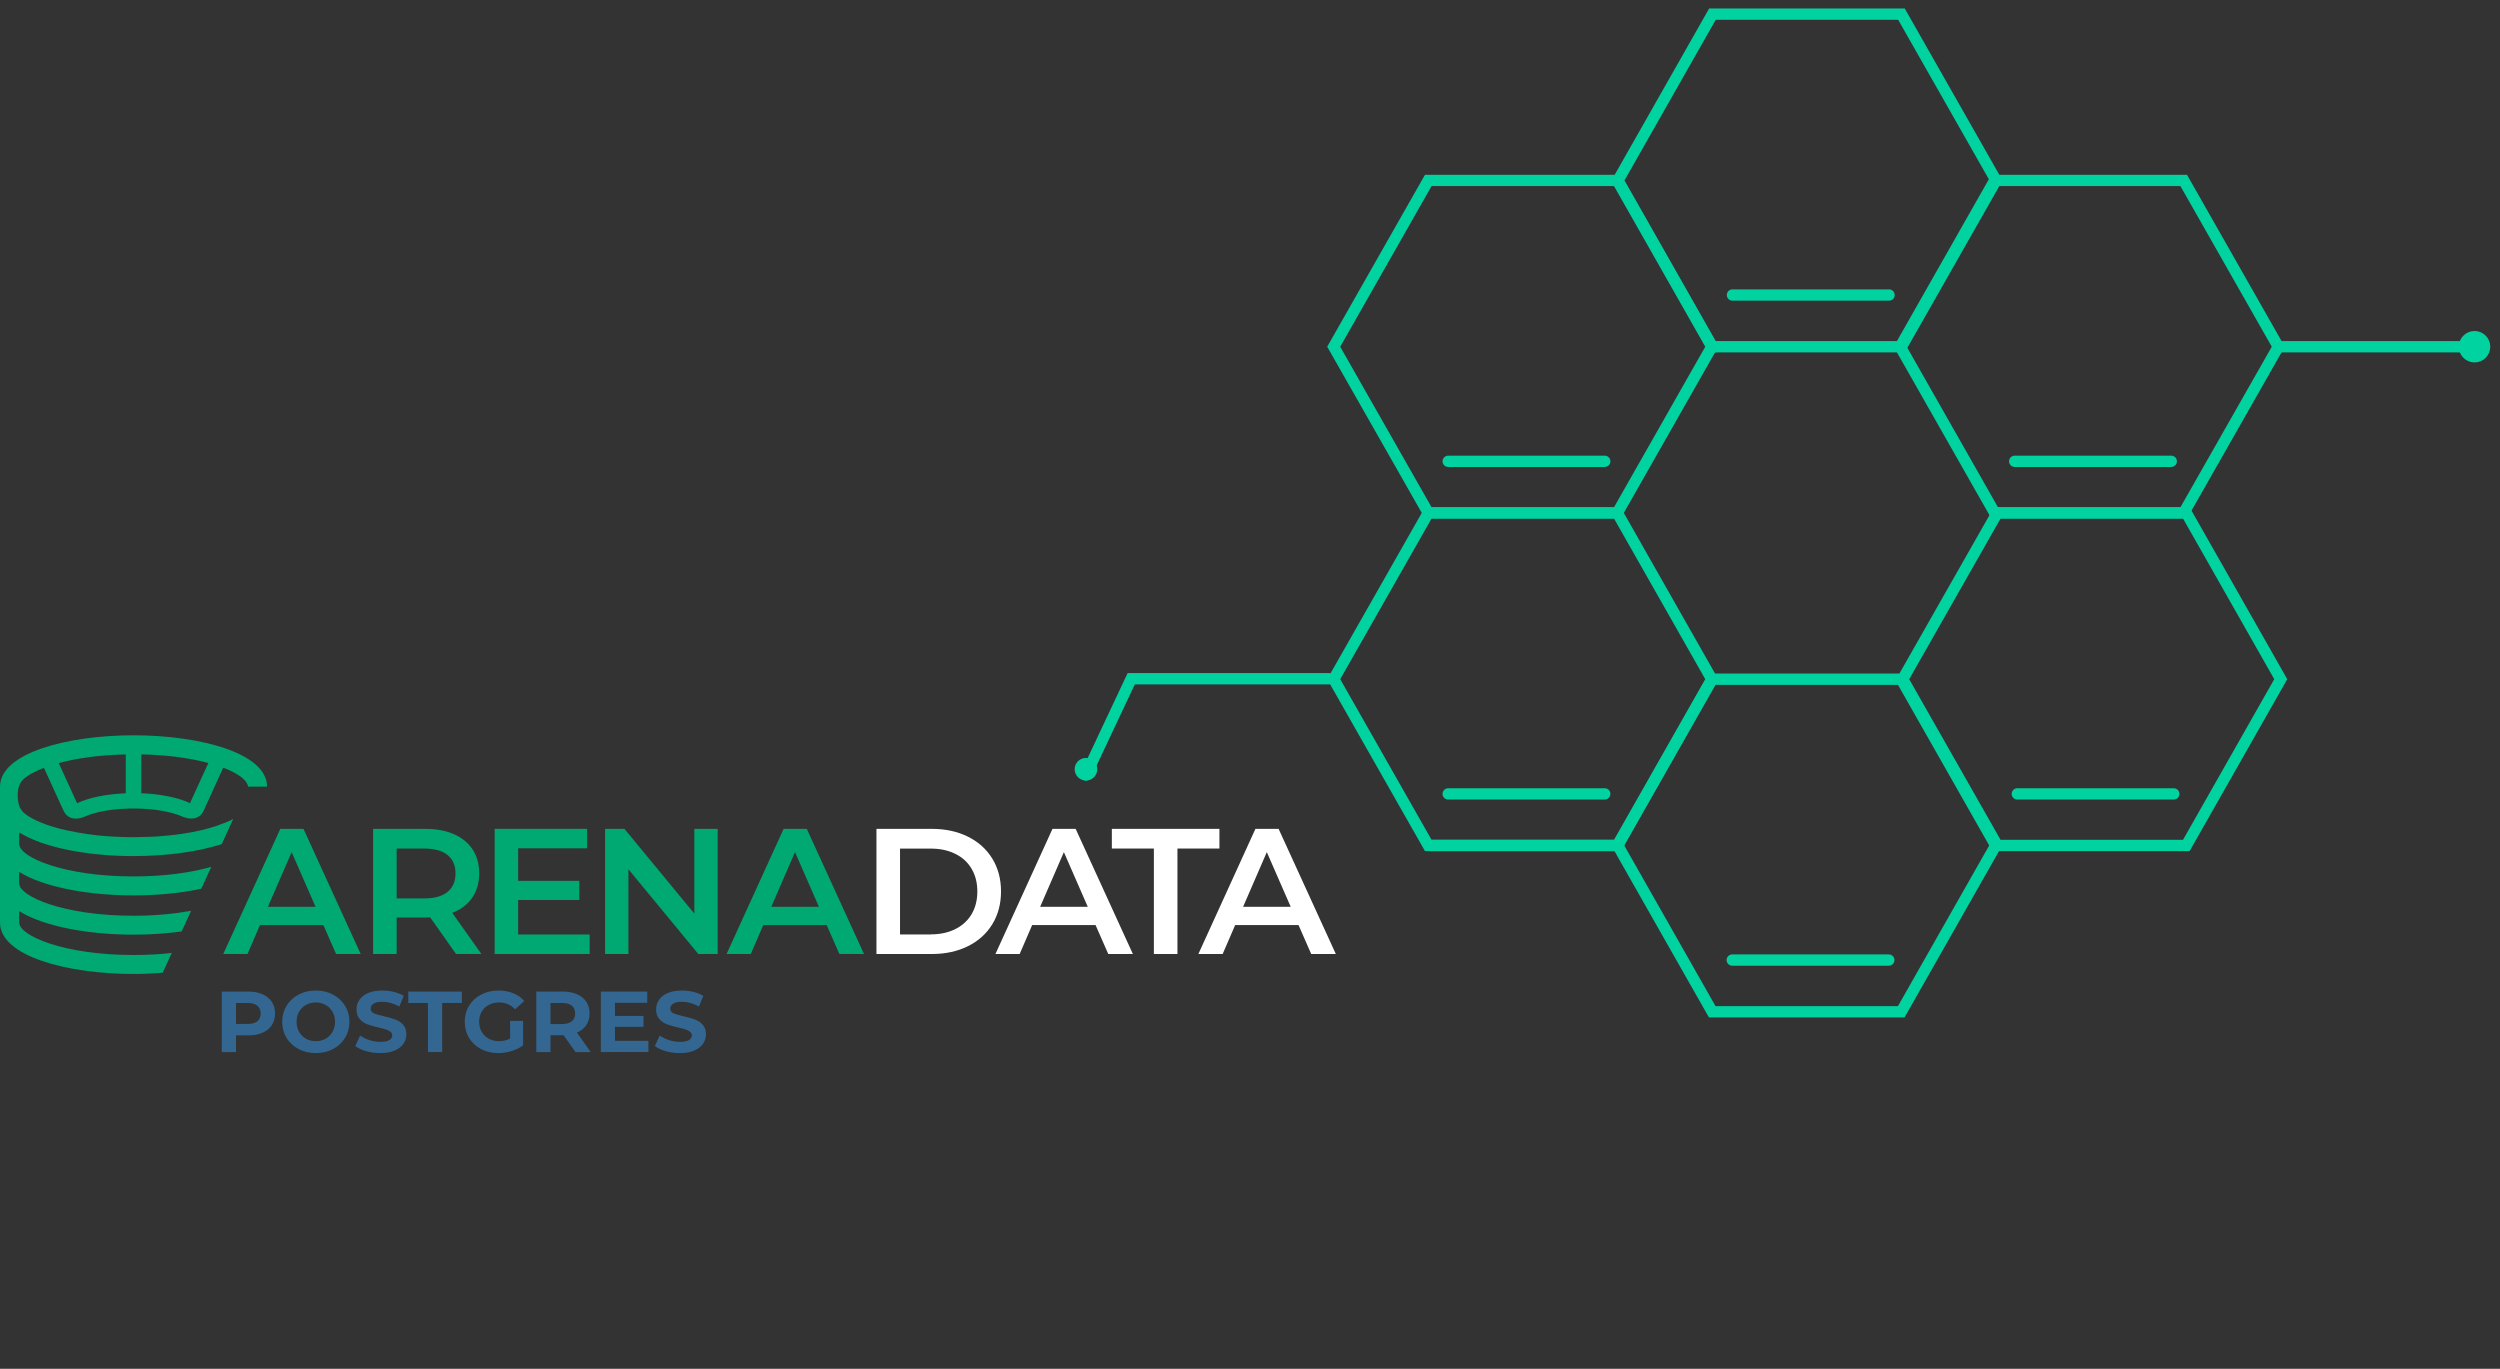<svg width="221" height="121" viewBox="0 0 221 121" fill="none" xmlns="http://www.w3.org/2000/svg">
<rect x="0" y="0" width="221" height="121" fill="#333333" stroke="none"/>
<path d="M28.585 81.775H22.984L21.878 84.334H19.736L24.78 73.271H26.828L31.887 84.334H29.71L28.585 81.775ZM27.894 80.162L25.782 75.328L23.684 80.162H27.894Z" fill="#00A872"/>
<path d="M40.316 84.334L38.026 81.093C37.933 81.103 37.785 81.108 37.592 81.108H35.065V84.334H32.983V73.271H37.592C38.564 73.271 39.408 73.427 40.129 73.743C40.849 74.06 41.402 74.514 41.787 75.103C42.172 75.693 42.364 76.395 42.364 77.204C42.364 78.037 42.157 78.754 41.748 79.353C41.338 79.953 40.746 80.401 39.981 80.698L42.557 84.334H40.316ZM39.561 75.581C39.092 75.201 38.401 75.011 37.498 75.011H35.065V79.421H37.498C38.406 79.421 39.092 79.231 39.561 78.846C40.03 78.461 40.267 77.915 40.267 77.209C40.267 76.502 40.03 75.961 39.561 75.581Z" fill="#00A872"/>
<path d="M52.127 82.614V84.334H43.727V73.271H51.904V74.991H45.804V77.867H51.214V79.558H45.804V82.609H52.127V82.614Z" fill="#00A872"/>
<path d="M63.443 73.271V84.334H61.731L55.552 76.843V84.334H53.489V73.271H55.201L61.38 80.762V73.271H63.443Z" fill="#00A872"/>
<path d="M73.077 81.775H67.475L66.37 84.334H64.228L69.272 73.271H71.32L76.379 84.334H74.202L73.077 81.775ZM72.391 80.162L70.279 75.328L68.181 80.162H72.391Z" fill="#00A872"/>
<path d="M77.479 73.271H82.375C83.569 73.271 84.63 73.5 85.558 73.958C86.486 74.416 87.207 75.064 87.72 75.903C88.233 76.741 88.49 77.706 88.49 78.802C88.49 79.899 88.233 80.864 87.72 81.702C87.207 82.541 86.486 83.189 85.558 83.647C84.63 84.105 83.569 84.334 82.375 84.334H77.479V73.271ZM82.281 82.599C83.101 82.599 83.826 82.443 84.453 82.131C85.075 81.819 85.558 81.376 85.894 80.806C86.23 80.231 86.397 79.563 86.397 78.807C86.397 78.047 86.23 77.384 85.894 76.809C85.558 76.234 85.08 75.79 84.453 75.484C83.831 75.171 83.106 75.016 82.281 75.016H79.562V82.604H82.281V82.599Z" fill="white"/>
<path d="M96.846 81.775H91.244L90.138 84.334H87.996L93.04 73.271H95.088L100.147 84.334H97.971L96.846 81.775ZM96.159 80.162L94.047 75.328L91.95 80.162H96.159Z" fill="white"/>
<path d="M101.998 75.011H98.287V73.271H107.797V75.011H104.086V84.334H102.003V75.011H101.998Z" fill="white"/>
<path d="M114.79 81.775H109.189L108.083 84.334H105.936L110.98 73.271H113.028L118.087 84.334H115.911L114.79 81.775ZM114.099 80.162L111.987 75.328L109.889 80.162H114.099Z" fill="white"/>
<path d="M11.805 65C5.942 65 0 66.564 0 69.547V81.551C0 84.534 5.942 86.099 11.805 86.099C12.664 86.099 13.537 86.06 14.386 85.987L15.186 84.237C14.164 84.359 13.029 84.422 11.805 84.422C5.641 84.422 1.698 82.721 1.698 81.551V80.543C3.879 81.912 7.852 82.624 11.805 82.624C13.251 82.624 14.702 82.526 16.059 82.341L16.893 80.518C15.447 80.776 13.735 80.952 11.8 80.952C5.636 80.952 1.693 79.251 1.693 78.081V77.072C3.874 78.442 7.847 79.153 11.8 79.153C13.883 79.153 15.971 78.959 17.792 78.564L18.68 76.629C16.958 77.121 14.613 77.477 11.805 77.477C5.641 77.477 1.698 75.776 1.698 74.606V73.583C3.879 74.962 7.852 75.678 11.805 75.678C14.613 75.678 17.422 75.323 19.603 74.621L20.615 72.403C20.24 72.598 19.791 72.784 19.253 72.969C19.253 72.969 19.238 72.969 19.228 72.983C19.179 72.998 19.09 73.032 18.952 73.071C18.838 73.11 18.675 73.159 18.488 73.207C17.777 73.417 16.543 73.7 14.831 73.861C14.243 73.924 13.607 73.973 12.921 73.982C12.56 73.997 12.185 74.007 11.795 74.007C10.66 74.007 9.649 73.943 8.735 73.861C7.275 73.7 6.13 73.466 5.34 73.271C5.202 73.232 5.064 73.198 4.93 73.159C4.392 73.013 4.121 72.9 4.121 72.9C3.075 72.53 2.334 72.111 1.964 71.706V71.677H1.959C1.935 71.653 1.91 71.628 1.885 71.58C1.836 71.516 1.787 71.458 1.762 71.385C1.747 71.346 1.737 71.312 1.713 71.263C1.639 71.053 1.564 70.746 1.564 70.327C1.564 69.893 1.639 69.576 1.737 69.367C1.801 69.206 1.875 69.094 1.935 69.035C1.949 69.011 1.974 68.987 1.999 68.962C2.349 68.592 2.986 68.222 3.884 67.876L5.518 71.448C5.532 71.472 5.656 71.745 5.656 71.745C5.853 72.101 6.317 72.608 7.378 72.238C7.467 72.199 7.551 72.165 7.64 72.126C8.474 71.779 9.861 71.487 11.707 71.472H11.805C12.541 71.472 13.227 71.521 13.804 71.594C13.952 71.609 14.105 71.643 14.253 71.667C14.954 71.779 15.512 71.94 15.936 72.111C15.951 72.111 16 72.135 16 72.135C16.089 72.174 16.163 72.199 16.237 72.233C17.249 72.579 17.708 72.16 17.935 71.799C18.034 71.638 18.083 71.477 18.108 71.443L18.206 71.209L18.369 70.863L19.731 67.871C19.731 67.871 20.255 68.041 20.778 68.339C20.866 68.402 20.95 68.451 21.039 68.499C21.163 68.573 21.276 68.646 21.375 68.733C21.449 68.797 21.523 68.87 21.587 68.928C21.661 69.001 21.725 69.065 21.76 69.138C21.809 69.211 21.849 69.274 21.873 69.347C21.913 69.411 21.923 69.484 21.937 69.542H23.61C23.61 66.564 17.668 65 11.805 65ZM11.119 70.127C9.52 70.191 7.926 70.473 6.816 71.004L5.192 67.456C6.742 67.037 8.76 66.74 11.119 66.691V70.127ZM16.795 71C15.684 70.468 14.085 70.186 12.491 70.122V66.686C14.86 66.735 16.874 67.032 18.419 67.451L16.795 71Z" fill="#00A872"/>
<path d="M21.957 87.655C22.438 87.655 22.855 87.734 23.206 87.891C23.563 88.049 23.837 88.273 24.029 88.563C24.22 88.853 24.316 89.197 24.316 89.594C24.316 89.986 24.22 90.33 24.029 90.625C23.837 90.915 23.563 91.139 23.206 91.297C22.855 91.45 22.438 91.526 21.957 91.526H20.863V93H19.607V87.655H21.957ZM21.887 90.518C22.265 90.518 22.552 90.439 22.749 90.281C22.945 90.119 23.043 89.889 23.043 89.594C23.043 89.294 22.945 89.065 22.749 88.907C22.552 88.744 22.265 88.663 21.887 88.663H20.863V90.518H21.887Z" fill="#336791"/>
<path d="M27.918 93.092C27.355 93.092 26.845 92.972 26.39 92.733C25.94 92.493 25.586 92.165 25.327 91.748C25.074 91.325 24.947 90.852 24.947 90.327C24.947 89.803 25.074 89.332 25.327 88.915C25.586 88.492 25.94 88.161 26.39 87.922C26.845 87.683 27.355 87.563 27.918 87.563C28.482 87.563 28.989 87.683 29.439 87.922C29.889 88.161 30.243 88.492 30.502 88.915C30.76 89.332 30.89 89.803 30.89 90.327C30.89 90.852 30.76 91.325 30.502 91.748C30.243 92.165 29.889 92.493 29.439 92.733C28.989 92.972 28.482 93.092 27.918 93.092ZM27.918 92.038C28.239 92.038 28.529 91.967 28.787 91.824C29.046 91.676 29.247 91.473 29.392 91.213C29.542 90.954 29.617 90.658 29.617 90.327C29.617 89.996 29.542 89.701 29.392 89.442C29.247 89.182 29.046 88.981 28.787 88.838C28.529 88.691 28.239 88.617 27.918 88.617C27.598 88.617 27.308 88.691 27.049 88.838C26.791 88.981 26.587 89.182 26.437 89.442C26.292 89.701 26.219 89.996 26.219 90.327C26.219 90.658 26.292 90.954 26.437 91.213C26.587 91.473 26.791 91.676 27.049 91.824C27.308 91.967 27.598 92.038 27.918 92.038Z" fill="#336791"/>
<path d="M33.618 93.092C33.189 93.092 32.773 93.036 32.369 92.924C31.971 92.807 31.65 92.656 31.407 92.473L31.834 91.541C32.067 91.71 32.343 91.844 32.664 91.946C32.985 92.048 33.305 92.099 33.626 92.099C33.983 92.099 34.247 92.048 34.417 91.946C34.588 91.839 34.673 91.699 34.673 91.526C34.673 91.399 34.621 91.295 34.518 91.213C34.42 91.127 34.291 91.058 34.13 91.007C33.975 90.956 33.763 90.9 33.494 90.839C33.08 90.742 32.742 90.645 32.478 90.549C32.214 90.452 31.986 90.297 31.795 90.083C31.609 89.869 31.516 89.584 31.516 89.228C31.516 88.917 31.601 88.637 31.772 88.388C31.943 88.133 32.199 87.932 32.54 87.784C32.886 87.637 33.308 87.563 33.804 87.563C34.151 87.563 34.49 87.604 34.821 87.685C35.152 87.767 35.441 87.884 35.69 88.036L35.302 88.976C34.8 88.696 34.298 88.556 33.797 88.556C33.445 88.556 33.184 88.612 33.013 88.724C32.848 88.836 32.765 88.983 32.765 89.167C32.765 89.35 32.861 89.487 33.052 89.579C33.248 89.665 33.546 89.752 33.944 89.839C34.358 89.935 34.697 90.032 34.96 90.129C35.224 90.225 35.449 90.378 35.635 90.587C35.827 90.796 35.922 91.078 35.922 91.435C35.922 91.74 35.834 92.02 35.658 92.275C35.488 92.524 35.229 92.723 34.883 92.87C34.536 93.018 34.115 93.092 33.618 93.092Z" fill="#336791"/>
<path d="M37.83 88.663H36.092V87.655H40.824V88.663H39.087V93H37.83V88.663Z" fill="#336791"/>
<path d="M45.094 90.243H46.242V92.412C45.947 92.631 45.606 92.799 45.218 92.916C44.83 93.033 44.44 93.092 44.047 93.092C43.483 93.092 42.976 92.975 42.526 92.74C42.077 92.501 41.722 92.173 41.464 91.755C41.21 91.333 41.084 90.857 41.084 90.327C41.084 89.798 41.21 89.324 41.464 88.907C41.722 88.484 42.079 88.156 42.534 87.922C42.989 87.683 43.501 87.563 44.07 87.563C44.546 87.563 44.978 87.642 45.366 87.8C45.754 87.957 46.079 88.187 46.343 88.487L45.536 89.22C45.148 88.818 44.68 88.617 44.132 88.617C43.786 88.617 43.478 88.688 43.209 88.831C42.94 88.973 42.731 89.174 42.581 89.434C42.431 89.694 42.356 89.991 42.356 90.327C42.356 90.658 42.431 90.954 42.581 91.213C42.731 91.473 42.938 91.676 43.201 91.824C43.47 91.967 43.775 92.038 44.117 92.038C44.479 92.038 44.804 91.962 45.094 91.809V90.243Z" fill="#336791"/>
<path d="M50.87 93L49.822 91.511H49.76H48.666V93H47.41V87.655H49.76C50.241 87.655 50.657 87.734 51.009 87.891C51.366 88.049 51.64 88.273 51.831 88.563C52.023 88.853 52.118 89.197 52.118 89.594C52.118 89.991 52.02 90.335 51.824 90.625C51.632 90.91 51.358 91.129 51.001 91.282L52.219 93H50.87ZM50.846 89.594C50.846 89.294 50.748 89.065 50.551 88.907C50.355 88.744 50.068 88.663 49.69 88.663H48.666V90.526H49.69C50.068 90.526 50.355 90.444 50.551 90.281C50.748 90.119 50.846 89.889 50.846 89.594Z" fill="#336791"/>
<path d="M57.319 92.007V93H53.114V87.655H57.218V88.647H54.363V89.808H56.884V90.77H54.363V92.007H57.319Z" fill="#336791"/>
<path d="M60.103 93.092C59.674 93.092 59.257 93.036 58.854 92.924C58.456 92.807 58.135 92.656 57.892 92.473L58.319 91.541C58.551 91.71 58.828 91.844 59.149 91.946C59.469 92.048 59.79 92.099 60.111 92.099C60.468 92.099 60.731 92.048 60.902 91.946C61.073 91.839 61.158 91.699 61.158 91.526C61.158 91.399 61.106 91.295 61.003 91.213C60.904 91.127 60.775 91.058 60.615 91.007C60.46 90.956 60.248 90.9 59.979 90.839C59.565 90.742 59.226 90.645 58.963 90.549C58.699 90.452 58.471 90.297 58.28 90.083C58.094 89.869 58.001 89.584 58.001 89.228C58.001 88.917 58.086 88.637 58.257 88.388C58.427 88.133 58.683 87.932 59.025 87.784C59.371 87.637 59.793 87.563 60.289 87.563C60.636 87.563 60.974 87.604 61.305 87.685C61.636 87.767 61.926 87.884 62.174 88.036L61.786 88.976C61.285 88.696 60.783 88.556 60.281 88.556C59.93 88.556 59.669 88.612 59.498 88.724C59.332 88.836 59.25 88.983 59.25 89.167C59.25 89.35 59.345 89.487 59.537 89.579C59.733 89.665 60.031 89.752 60.429 89.839C60.843 89.935 61.181 90.032 61.445 90.129C61.709 90.225 61.934 90.378 62.12 90.587C62.311 90.796 62.407 91.078 62.407 91.435C62.407 91.74 62.319 92.02 62.143 92.275C61.972 92.524 61.714 92.723 61.367 92.87C61.021 93.018 60.599 93.092 60.103 93.092Z" fill="#336791"/>
<path d="M219.639 30.65C219.639 31.142 219.241 31.54 218.749 31.54C218.258 31.54 217.859 31.142 217.859 30.65C217.859 30.159 218.258 29.76 218.749 29.76C219.241 29.76 219.639 30.159 219.639 30.65Z" fill="#00A872" stroke="#00D2A0"/>
<path d="M151.36 89.44H168.07L176.42 74.74L168.07 60.04H151.36L143.01 74.74L151.36 89.44Z" stroke="#00D2A0" stroke-miterlimit="10" stroke-linecap="round"/>
<path d="M166.971 84.87H153.131" stroke="#00D2A0" stroke-miterlimit="10" stroke-linecap="round"/>
<path d="M176.559 74.74H193.269L201.619 60.04L193.269 45.34H176.559L168.199 60.04L176.559 74.74Z" stroke="#00D2A0" stroke-miterlimit="10" stroke-linecap="round"/>
<path d="M192.16 70.18H178.33" stroke="#00D2A0" stroke-miterlimit="10" stroke-linecap="round"/>
<path d="M143.01 74.74H126.48" stroke="#00D2A0" stroke-miterlimit="10" stroke-linecap="round"/>
<path d="M201.619 30.65H218.749" stroke="#00D2A0" stroke-miterlimit="10" stroke-linecap="round"/>
<path d="M96 68.5L100 60H117.5" stroke="#00D2A0" stroke-miterlimit="10" stroke-linecap="round"/>
<path d="M176.33 45.34H193.04L201.4 30.65L193.04 15.95H176.33L167.98 30.65L176.33 45.34Z" stroke="#00D2A0" stroke-miterlimit="10" stroke-linecap="round"/>
<path d="M191.94 40.78H178.1" stroke="#00D2A0" stroke-miterlimit="10" stroke-linecap="round"/>
<path d="M126.26 45.34H142.97L151.32 30.65L142.97 15.95H126.26L117.9 30.65L126.26 45.34Z" stroke="#00D2A0" stroke-miterlimit="10" stroke-linecap="round"/>
<path d="M141.86 40.78H128.02" stroke="#00D2A0" stroke-miterlimit="10" stroke-linecap="round"/>
<path d="M151.379 30.65H168.089L176.449 15.95L168.089 1.25H151.379L143.029 15.95L151.379 30.65Z" stroke="#00D2A0" stroke-miterlimit="10" stroke-linecap="round"/>
<path d="M166.99 26.08H153.15" stroke="#00D2A0" stroke-miterlimit="10" stroke-linecap="round"/>
<path d="M126.26 74.74H142.97L151.32 60.04L142.97 45.34H126.26L117.9 60.04L126.26 74.74Z" stroke="#00D2A0" stroke-miterlimit="10" stroke-linecap="round"/>
<path d="M141.86 70.18H128.02" stroke="#00D2A0" stroke-miterlimit="10" stroke-linecap="round"/>
<path d="M96 69C96.552 69 97 68.552 97 68C97 67.448 96.552 67 96 67C95.448 67 95 67.448 95 68C95 68.552 95.448 69 96 69Z" fill="#00D2A0"/>
</svg>
